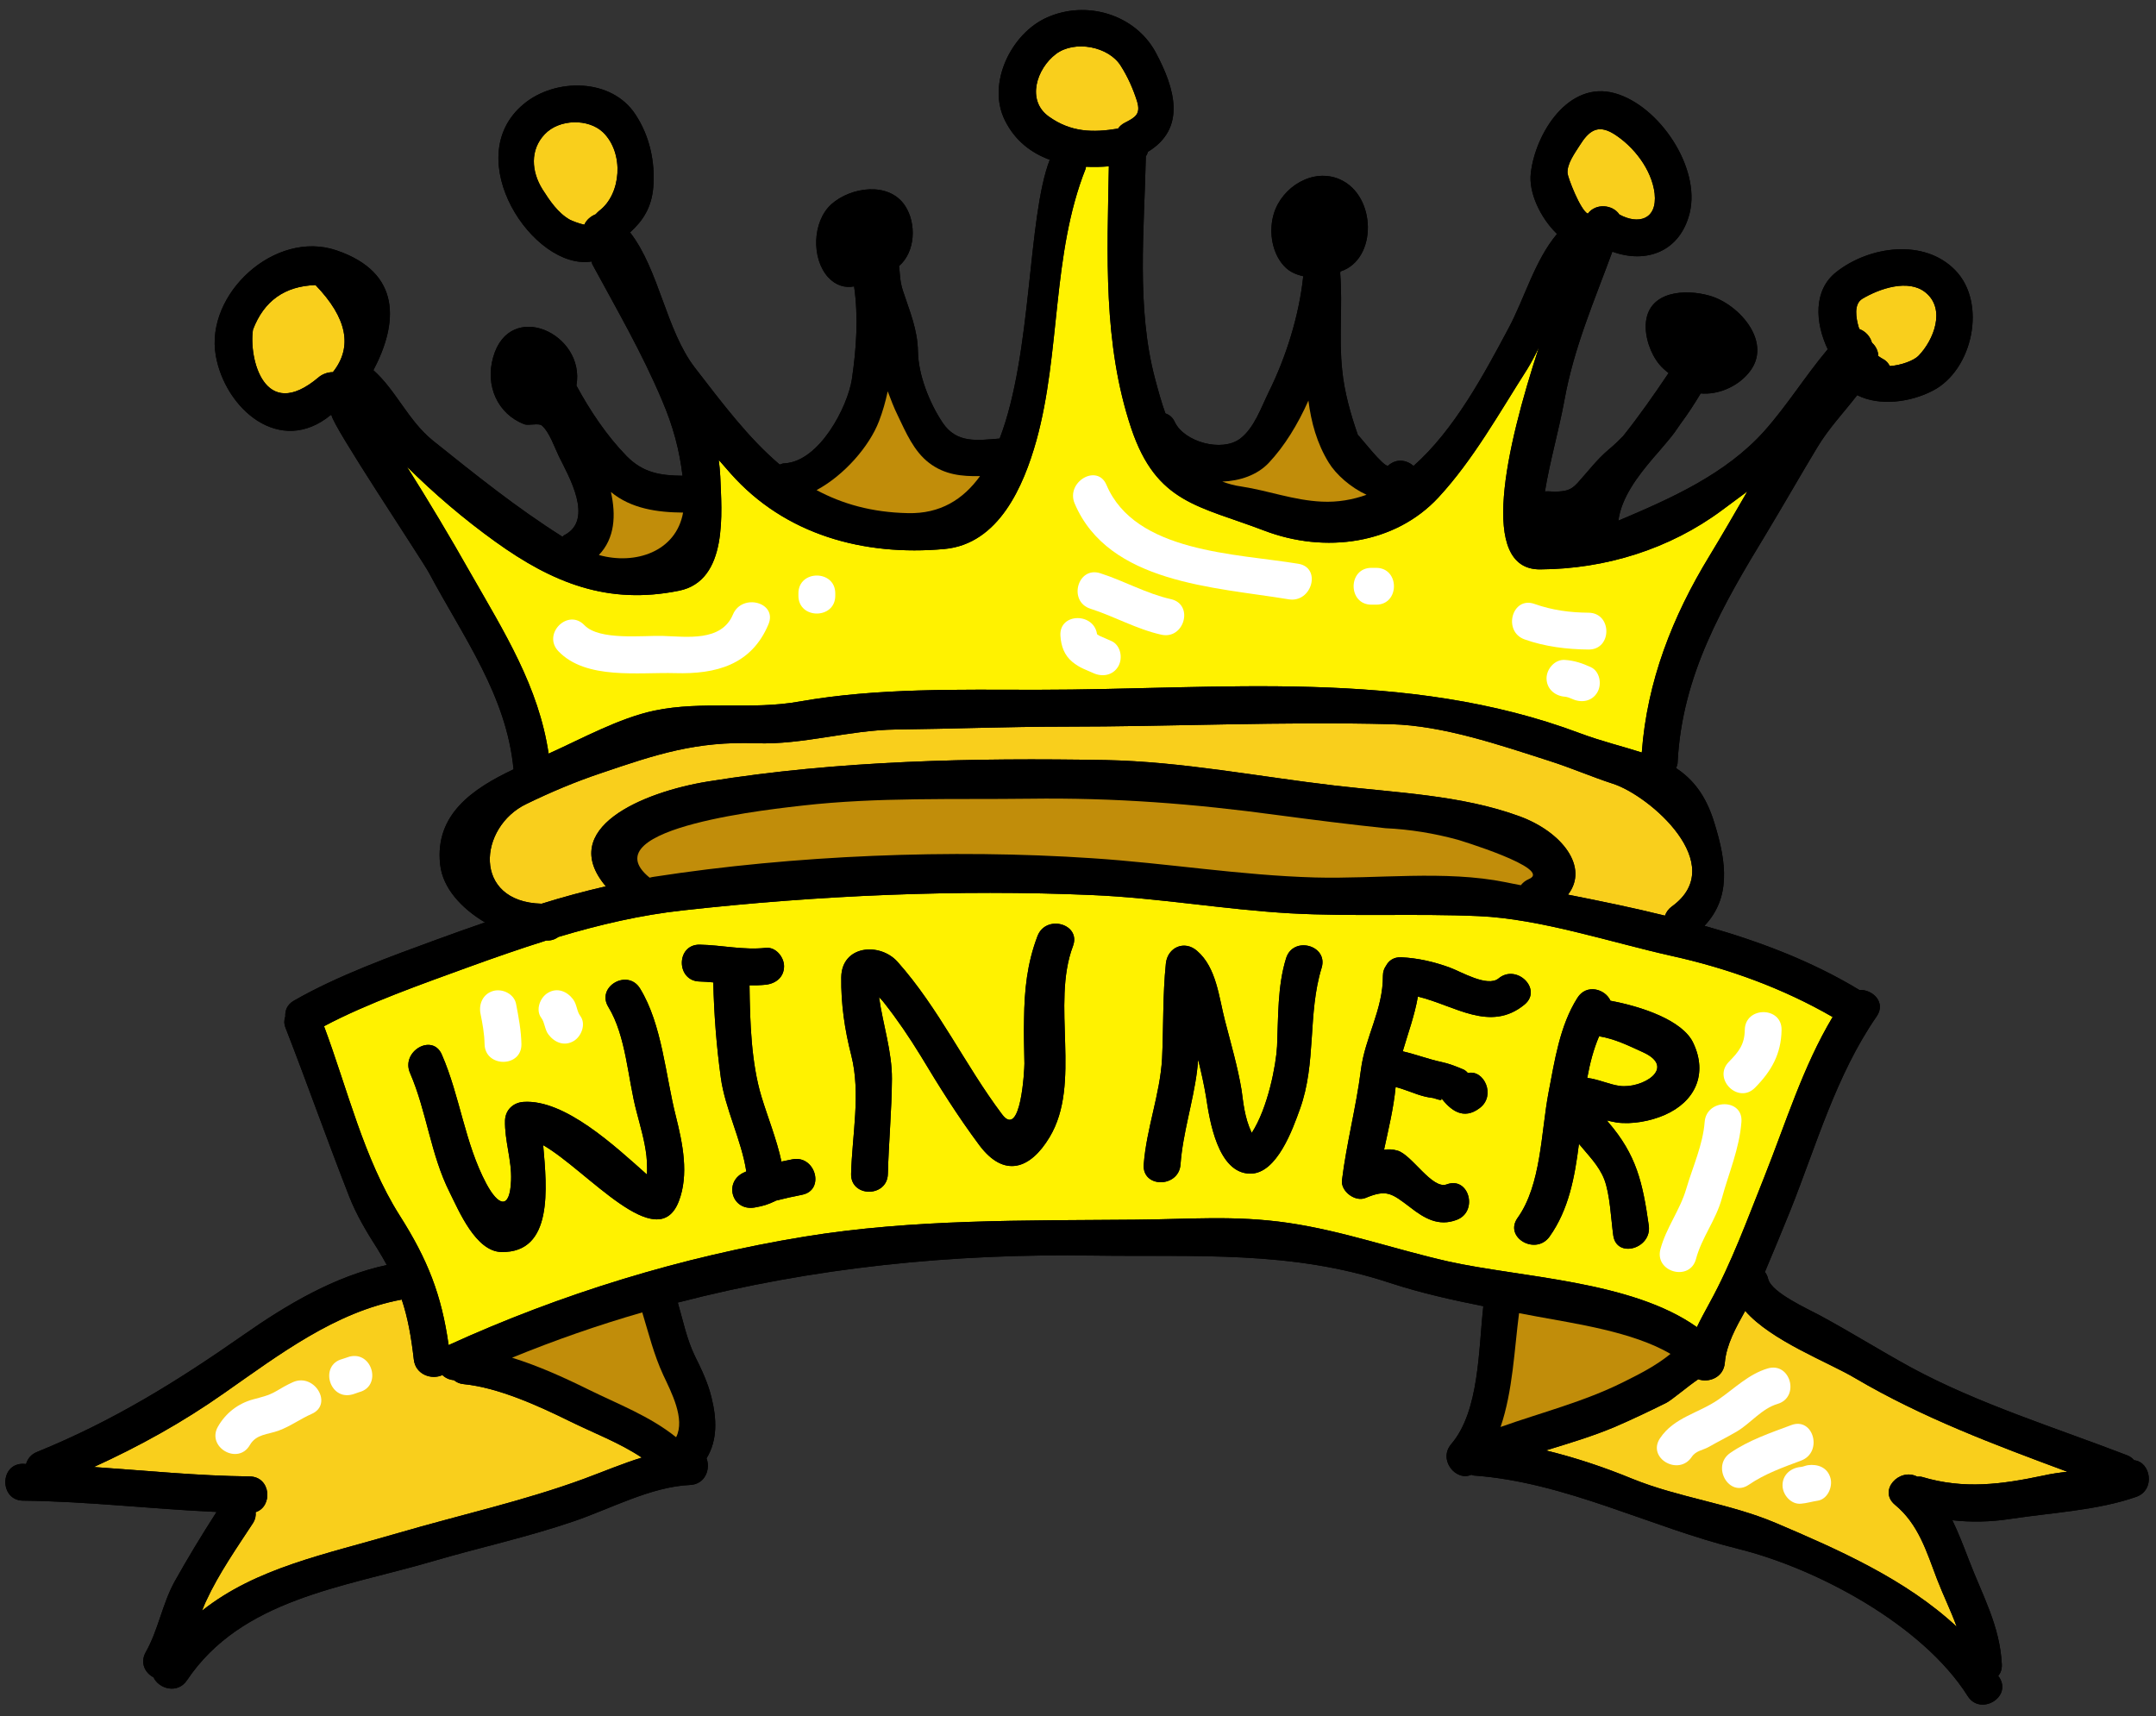 <?xml version="1.0" encoding="UTF-8"?><svg xmlns="http://www.w3.org/2000/svg" xmlns:xlink="http://www.w3.org/1999/xlink" height="96.1" preserveAspectRatio="xMidYMid meet" version="1.0" viewBox="3.7 16.0 120.7 96.1" width="120.7" zoomAndPan="magnify"><rect x="3.7" y="16.0" width="120.7" height="96.1" fill="#333333" stroke="none"/><g><g id="change1_1"><path d="M 123.18 97.758 C 123.07 97.641 122.945 97.535 122.766 97.473 C 118.781 95.938 114.438 94.594 110.695 92.566 C 108.973 91.625 107.305 90.578 105.57 89.641 C 104.902 89.281 102.895 88.383 102.691 87.621 C 102.652 87.449 102.59 87.324 102.504 87.219 C 102.988 86.066 103.465 84.926 103.934 83.762 C 105.398 80.086 106.5 76.172 108.762 72.906 C 109.301 72.125 108.539 71.387 107.789 71.426 C 105.105 69.801 102.164 68.691 99.121 67.836 C 100.59 66.281 100.379 64.336 99.68 62.086 C 99.207 60.52 98.465 59.621 97.535 59.008 C 97.578 58.902 97.621 58.785 97.621 58.648 C 97.875 53.789 100.137 49.898 102.598 45.848 C 103.551 44.266 104.469 42.656 105.422 41.074 C 106.066 39.992 106.922 39.094 107.672 38.125 C 108.922 38.758 110.652 38.527 111.91 37.871 C 114.141 36.719 114.945 32.965 113.168 31.137 C 111.434 29.34 108.359 29.773 106.512 31.223 C 105.211 32.234 105.305 34.043 106.023 35.555 C 104.785 37.023 103.762 38.684 102.484 40.121 C 100.316 42.551 97.23 43.914 94.301 45.152 C 94.473 43.852 95.379 42.668 96.27 41.621 C 96.449 41.422 96.629 41.211 96.805 40.996 C 96.902 40.883 97.008 40.766 97.102 40.648 C 97.355 40.355 97.578 40.035 97.789 39.719 C 98.191 39.18 98.562 38.609 98.91 38.027 C 99.871 38.113 100.93 37.668 101.574 36.906 C 103.02 35.227 101.078 33.027 99.406 32.555 C 98.066 32.172 96.035 32.277 95.844 34.031 C 95.762 34.816 96.09 35.789 96.586 36.391 C 96.742 36.582 96.922 36.738 97.113 36.887 C 96.301 38.094 95.484 39.266 94.566 40.418 C 94.312 40.68 94.047 40.934 93.754 41.176 C 93.098 41.727 92.578 42.426 92.008 43.051 C 91.594 43.504 91.301 43.492 90.75 43.535 C 90.707 43.535 90.383 43.492 90.191 43.516 C 90.477 41.77 90.973 40.102 91.289 38.367 C 91.82 35.441 92.961 32.828 93.965 30.09 C 95.836 30.777 97.758 30.113 98.297 27.914 C 98.91 25.379 96.594 21.922 94.113 21.223 C 91.512 20.484 89.652 23.465 89.398 25.703 C 89.273 26.762 89.914 28.176 90.867 29.098 C 89.609 30.598 89.059 32.691 88.141 34.402 C 86.797 36.918 85.117 40.078 82.836 42.086 C 82.465 41.762 81.895 41.645 81.418 42.066 C 81.219 42.246 79.77 40.355 79.719 40.355 C 79.316 39.203 78.957 37.934 78.84 36.719 C 78.648 34.91 78.871 33.125 78.73 31.328 C 78.73 31.285 78.73 31.242 78.742 31.199 C 80.816 30.535 80.773 26.953 78.711 26.043 C 77.203 25.379 75.469 26.465 75.012 27.965 C 74.738 28.875 74.875 29.973 75.445 30.727 C 75.781 31.168 76.156 31.348 76.66 31.465 C 76.43 33.672 75.691 36.012 74.727 37.953 C 74.305 38.812 73.914 39.973 73.121 40.566 C 72.098 41.328 70.004 40.746 69.473 39.637 C 69.348 39.359 69.156 39.215 68.945 39.148 C 68.715 38.516 68.535 37.848 68.363 37.203 C 67.309 33.242 67.762 28.844 67.848 24.754 C 67.898 24.68 67.941 24.594 67.965 24.5 C 70.129 23.18 69.484 20.961 68.398 18.93 C 67.246 16.805 64.527 15.992 62.32 16.977 C 60.309 17.863 58.926 20.684 59.961 22.746 C 60.531 23.887 61.43 24.562 62.469 24.945 C 61.211 28.199 61.496 35.777 59.664 40.555 C 58.43 40.648 57.266 40.852 56.473 39.668 C 55.734 38.566 55.109 36.98 55.09 35.684 C 55.07 34.434 54.625 33.43 54.242 32.258 C 54.066 31.707 54.086 31.285 54.031 30.895 C 54.953 30.102 55.016 28.508 54.371 27.523 C 53.465 26.148 51.328 26.465 50.238 27.438 C 49.172 28.41 49.117 30.473 50.059 31.52 C 50.492 31.992 51.02 32.133 51.516 32.035 C 51.762 33.758 51.645 35.504 51.391 37.234 C 51.148 38.789 49.574 41.832 47.629 41.941 C 47.523 41.941 47.438 41.98 47.352 42.012 C 45.617 40.543 44.172 38.621 42.598 36.582 C 40.977 34.469 40.609 31.125 38.973 29.012 C 39.699 28.355 40.176 27.617 40.273 26.488 C 40.387 25.07 40.07 23.621 39.289 22.43 C 37.957 20.355 34.785 20.355 33.02 21.824 C 29.363 24.848 33.57 31.16 36.816 30.641 C 36.836 30.691 36.836 30.746 36.867 30.809 C 38.242 33.348 39.637 35.746 40.77 38.43 C 41.383 39.867 41.738 41.188 41.91 42.637 C 40.652 42.625 39.691 42.469 38.77 41.527 C 37.66 40.387 36.73 38.992 35.969 37.586 C 36.496 34.688 32.238 32.723 31.309 36 C 30.852 37.586 31.551 39.172 33.043 39.75 C 33.285 39.848 33.855 39.668 34.035 39.824 C 34.457 40.184 34.742 41.039 34.984 41.539 C 35.535 42.656 36.965 45.09 35.305 45.957 C 35.25 45.977 35.23 46.02 35.188 46.051 C 32.598 44.414 30.355 42.605 27.938 40.672 C 26.551 39.551 25.887 37.871 24.605 36.727 C 25.98 34.117 26.215 31.266 22.535 30.016 C 19.082 28.844 15.168 32.469 15.781 35.914 C 16.301 38.875 19.363 41.578 22.219 39.234 C 22.23 39.242 22.25 39.242 22.262 39.242 C 22.262 39.762 27.312 47.32 27.715 48.07 C 29.629 51.664 32.059 54.93 32.449 59.074 C 30.199 60.141 28.031 61.578 28.34 64.398 C 28.484 65.742 29.555 66.871 30.852 67.645 C 29.965 67.949 29.078 68.266 28.203 68.586 C 25.57 69.547 22.566 70.637 20.148 72.031 C 19.777 72.242 19.652 72.578 19.672 72.906 C 19.609 73.086 19.586 73.297 19.684 73.543 C 20.906 76.68 22.02 79.852 23.254 83 C 23.656 84.027 24.238 85 24.828 85.918 C 25.02 86.234 25.199 86.531 25.355 86.828 C 22.449 87.441 19.734 89.059 17.336 90.738 C 13.605 93.348 10.023 95.566 5.773 97.293 C 5.434 97.43 5.242 97.68 5.16 97.969 C 5.105 97.969 5.055 97.957 4.992 97.957 C 3.668 97.945 3.668 100.008 4.992 100.02 C 8.617 100.059 12.211 100.492 15.824 100.652 C 15 101.934 14.207 103.242 13.469 104.562 C 12.781 105.82 12.559 107.27 11.859 108.504 C 11.523 109.109 11.828 109.668 12.293 109.91 C 12.59 110.555 13.637 110.863 14.164 110.082 C 17.219 105.523 22.926 104.879 27.895 103.422 C 30.527 102.648 33.254 102.059 35.844 101.168 C 37.883 100.473 40.156 99.234 42.344 99.141 C 43.188 99.098 43.484 98.242 43.254 97.652 C 43.875 96.637 43.836 95.441 43.527 94.227 C 43.336 93.434 42.977 92.672 42.617 91.953 C 42.145 90.992 41.941 89.945 41.645 88.93 C 49.203 86.965 57.035 86.172 64.93 86.297 C 70.625 86.383 75.984 85.992 81.523 87.832 C 83.234 88.391 84.98 88.781 86.742 89.133 C 86.469 91.562 86.523 95.008 84.949 96.848 C 84.188 97.734 85.215 98.961 86.07 98.57 C 86.109 98.582 86.152 98.602 86.207 98.613 C 91.332 98.98 96.047 101.488 100.992 102.715 C 105.434 103.812 111.352 106.984 113.855 110.957 C 114.555 112.078 116.34 111.043 115.633 109.922 C 115.609 109.891 115.59 109.859 115.566 109.836 C 115.695 109.68 115.777 109.477 115.77 109.203 C 115.664 107.027 114.691 105.344 113.93 103.355 C 113.633 102.586 113.348 101.836 113 101.117 C 114.055 101.234 115.125 101.215 116.242 101.043 C 118.527 100.695 121.137 100.566 123.293 99.805 C 124.383 99.426 124.109 97.852 123.18 97.758" fill="inherit"/></g><g id="change2_1"><path d="M 95.664 74.906 C 97.609 75.781 95.633 76.977 94.363 76.797 C 93.805 76.723 93.16 76.418 92.559 76.352 C 92.707 75.539 92.906 74.758 93.223 74.02 C 94.102 74.164 94.832 74.527 95.664 74.906" fill="#fff200"/></g><g id="change2_2"><path d="M 100.113 44.559 C 100.59 44.211 101.055 43.863 101.52 43.516 C 100.824 44.719 100.125 45.934 99.406 47.117 C 97.324 50.523 95.906 54.156 95.613 58.133 C 94.566 57.793 93.406 57.52 92.156 57.055 C 82.402 53.387 72.012 54.621 61.77 54.621 C 57.363 54.621 52.816 54.508 48.465 55.277 C 45.746 55.766 43.051 55.223 40.344 55.785 C 38.348 56.207 36.277 57.359 34.414 58.195 C 33.855 54.445 31.945 51.418 30.039 48.082 C 28.891 46.051 27.715 44.086 26.477 42.121 C 27.988 43.629 29.691 45.078 31.426 46.324 C 34.66 48.652 37.746 49.879 41.711 49.074 C 44.488 48.516 44.098 44.637 44.023 42.668 C 44.004 42.363 43.98 42.055 43.938 41.75 C 44.172 42.012 44.395 42.266 44.605 42.512 C 47.648 45.945 52.055 47.148 56.57 46.738 C 59.621 46.461 61.008 43.207 61.719 40.672 C 63.09 35.727 62.574 30.238 64.477 25.449 C 64.484 25.406 64.484 25.379 64.496 25.336 C 64.918 25.355 65.352 25.348 65.777 25.312 C 65.691 30.258 65.438 35.219 67.031 39.984 C 68.449 44.191 70.805 44.305 74.484 45.711 C 77.879 47.004 81.797 46.473 84.227 43.852 C 86.184 41.738 87.645 39.098 89.188 36.688 C 89.418 36.316 89.641 35.895 89.852 35.449 C 88.004 41.105 86.449 47.91 89.926 47.879 C 93.562 47.859 97.168 46.75 100.113 44.559" fill="#fff200"/></g><g id="change2_3"><path d="M 41.699 83.266 C 42.281 81.766 41.918 80.02 41.539 78.508 C 40.957 76.227 40.77 73.363 39.531 71.344 C 38.836 70.215 37.059 71.246 37.758 72.379 C 38.762 74.02 38.844 76.406 39.34 78.254 C 39.551 79.07 39.793 79.871 39.891 80.719 C 39.922 81.055 39.934 81.383 39.922 81.723 C 39.922 81.742 39.922 81.742 39.91 81.754 C 38.125 80.168 35.312 77.535 33 77.695 C 32.43 77.738 31.996 78.141 31.973 78.73 C 31.945 79.871 32.355 80.949 32.312 82.082 C 32.25 83.773 31.594 83.52 30.926 82.273 C 29.711 79.988 29.461 77.398 28.434 75.043 C 27.906 73.828 26.129 74.871 26.656 76.078 C 27.598 78.254 27.801 80.633 28.879 82.77 C 29.387 83.785 30.336 86.078 31.773 86.098 C 34.68 86.152 34.32 82.516 34.109 80.117 C 36.551 81.512 40.504 86.34 41.699 83.266 Z M 48.598 82.895 C 49.91 82.641 49.352 80.656 48.062 80.91 C 47.848 80.949 47.648 80.992 47.449 81.035 C 47.184 79.797 46.676 78.543 46.328 77.398 C 45.758 75.508 45.684 73.223 45.66 71.164 C 45.969 71.172 46.266 71.164 46.57 71.133 C 47.133 71.07 47.594 70.711 47.594 70.098 C 47.594 69.59 47.133 69.008 46.57 69.07 C 45.324 69.207 44.105 68.914 42.871 68.891 C 41.539 68.871 41.539 70.93 42.871 70.953 C 43.125 70.965 43.379 70.973 43.633 71.004 C 43.672 72.781 43.812 74.578 44.055 76.344 C 44.289 78.066 45.219 79.852 45.48 81.586 C 45.461 81.594 45.441 81.605 45.418 81.617 C 44.184 82.102 44.637 83.836 45.957 83.605 C 46.434 83.52 46.676 83.445 47.098 83.246 C 47.109 83.246 47.121 83.234 47.133 83.223 C 47.617 83.098 48.102 82.992 48.598 82.895 Z M 63.77 68.965 C 64.23 67.719 62.246 67.18 61.781 68.414 C 61.199 69.949 61.051 71.418 61.031 73.043 C 61.008 73.879 61.039 74.715 61.051 75.551 C 61.051 75.867 60.859 79.82 59.793 78.383 C 57.711 75.613 56.262 72.453 53.949 69.852 C 52.953 68.742 50.82 68.922 50.797 70.719 C 50.777 72.211 50.988 73.648 51.359 75.094 C 51.898 77.219 51.402 79.566 51.348 81.723 C 51.316 83.055 53.379 83.055 53.406 81.723 C 53.453 79.949 53.621 78.184 53.633 76.406 C 53.641 74.871 53.125 73.352 52.91 71.82 C 52.996 71.926 53.102 72.02 53.188 72.137 C 53.938 73.086 54.602 74.07 55.238 75.105 C 56.285 76.848 57.32 78.5 58.535 80.129 C 59.918 81.965 61.379 81.469 62.457 79.672 C 64.273 76.66 62.531 72.242 63.77 68.965 Z M 77.688 70.191 C 78.078 68.922 76.09 68.383 75.699 69.652 C 75.215 71.207 75.266 72.961 75.195 74.578 C 75.141 75.613 74.684 78.035 73.777 79.43 C 73.363 78.562 73.301 77.684 73.207 77.031 C 72.992 75.738 72.613 74.441 72.285 73.172 C 71.938 71.852 71.809 70.18 70.719 69.242 C 70.012 68.617 69.062 69.039 68.969 69.949 C 68.789 71.715 68.84 73.477 68.758 75.254 C 68.648 77.262 67.879 79.184 67.73 81.203 C 67.637 82.527 69.695 82.516 69.789 81.195 C 69.918 79.438 70.488 77.727 70.711 75.984 C 70.742 75.762 70.754 75.551 70.777 75.328 C 70.945 76.016 71.102 76.703 71.219 77.41 C 71.41 78.68 71.863 81.711 73.703 81.711 C 75.195 81.711 76.082 79.184 76.473 78.098 C 77.41 75.508 76.895 72.77 77.688 70.191 Z M 89.051 72.242 C 90.074 71.387 88.605 69.938 87.59 70.785 C 86.969 71.289 85.496 70.402 84.863 70.172 C 83.988 69.852 83.078 69.641 82.148 69.598 C 81.723 69.578 81.449 69.789 81.301 70.062 C 81.195 70.215 81.121 70.391 81.121 70.625 C 81.133 72.535 80.117 74.07 79.887 75.91 C 79.621 78.004 79.082 80.012 78.828 82.082 C 78.754 82.695 79.559 83.309 80.141 83.074 C 81.332 82.578 81.598 82.801 82.645 83.594 C 83.445 84.219 84.238 84.68 85.242 84.301 C 86.48 83.848 85.941 81.848 84.695 82.312 C 83.879 82.621 82.738 80.645 81.934 80.422 C 81.66 80.34 81.418 80.34 81.184 80.371 C 81.43 79.219 81.715 78.074 81.832 76.859 C 82.242 76.965 82.645 77.137 83.055 77.273 C 83.332 77.367 83.617 77.441 83.91 77.473 C 84.039 77.484 84.59 77.758 84.336 77.41 C 84.906 78.184 85.637 78.73 86.543 78.035 C 87.465 77.336 86.777 75.867 85.879 76.078 C 85.816 76.004 85.742 75.941 85.668 75.898 C 85.254 75.719 84.852 75.559 84.418 75.465 C 83.668 75.305 82.961 75.031 82.23 74.863 C 82.527 73.848 82.898 72.844 83.078 71.797 C 85.141 72.293 87.125 73.828 89.051 72.242 Z M 96.891 78.426 C 98.613 77.676 99.312 76.121 98.496 74.398 C 97.906 73.117 95.57 72.348 93.859 72.031 C 93.574 71.375 92.516 71.059 92.008 71.871 C 91.016 73.438 90.738 75.383 90.391 77.176 C 89.969 79.406 89.988 82.336 88.656 84.195 C 87.887 85.285 89.672 86.309 90.445 85.242 C 91.523 83.73 91.859 81.914 92.094 80.043 C 92.609 80.676 93.203 81.246 93.508 82.02 C 93.836 82.855 93.891 84.281 94.016 85.168 C 94.199 86.48 96.184 85.918 96.004 84.617 C 95.664 82.207 95.316 80.664 93.742 78.836 C 93.711 78.797 93.691 78.762 93.656 78.73 C 93.836 78.773 94.016 78.816 94.207 78.848 C 95.062 78.965 96.098 78.773 96.891 78.426 Z M 106.297 72.941 C 104.629 75.73 103.688 78.836 102.473 81.891 C 101.52 84.27 100.645 86.699 99.406 88.953 C 99.121 89.48 98.891 89.895 98.699 90.305 C 95.031 87.695 88.848 87.535 84.77 86.625 C 81.746 85.941 78.922 84.926 75.828 84.469 C 72.781 84.027 70.277 84.27 67.234 84.289 C 61.062 84.344 54.805 84.246 48.719 85.242 C 41.867 86.363 35.121 88.434 28.816 91.309 C 28.422 88.508 27.652 86.531 26.066 84.039 C 24.07 80.887 23.137 76.922 21.84 73.457 C 24.246 72.176 27.398 71.07 29.859 70.172 C 31.32 69.641 32.797 69.125 34.289 68.656 C 34.332 68.656 34.371 68.656 34.414 68.656 C 34.637 68.648 34.816 68.562 34.965 68.457 C 37.262 67.77 39.594 67.223 41.961 66.969 C 49.457 66.133 57.309 65.785 64.836 66.113 C 68.555 66.27 72.234 66.926 75.953 67.137 C 79.465 67.328 82.98 67.137 86.492 67.293 C 89.938 67.445 93.859 68.754 97.262 69.516 C 100.434 70.215 103.496 71.324 106.297 72.941" fill="#fff200"/></g><g id="change3_1"><path d="M 111.496 32.375 C 112.648 33.305 111.953 35.047 111.109 35.914 C 110.844 36.191 110.133 36.453 109.5 36.496 C 109.414 36.336 109.301 36.191 109.102 36.094 C 109.004 36.043 108.941 35.988 108.855 35.934 C 108.844 35.629 108.707 35.375 108.496 35.184 C 108.402 34.836 108.137 34.551 107.801 34.426 C 107.789 34.395 107.77 34.359 107.758 34.328 C 107.609 33.82 107.461 33.02 107.969 32.723 C 108.91 32.164 110.535 31.594 111.496 32.375" fill="#f9cf1c"/></g><g id="change3_2"><path d="M 96.332 26.836 C 96.488 28.305 95.41 28.59 94.355 28.008 C 93.996 27.461 93.043 27.352 92.59 27.965 C 92.168 27.766 91.469 25.926 91.457 25.703 C 91.414 25.176 91.871 24.562 92.137 24.141 C 92.633 23.348 93.129 22.938 94.027 23.484 C 95.156 24.184 96.172 25.492 96.332 26.836" fill="#f9cf1c"/></g><g id="change3_3"><path d="M 67.348 21.645 C 67.582 22.395 67.266 22.566 66.652 22.883 C 66.492 22.969 66.379 23.074 66.293 23.199 C 64.887 23.434 63.652 23.41 62.414 22.523 C 61.148 21.613 61.738 19.84 62.816 19.023 C 63.871 18.23 65.766 18.602 66.441 19.68 C 66.832 20.293 67.129 20.961 67.348 21.645" fill="#f9cf1c"/></g><g id="change3_4"><path d="M 37.461 23.41 C 38.656 24.574 38.484 26.879 37.238 27.809 C 37.164 27.871 37.102 27.938 37.047 27.996 C 36.762 28.113 36.531 28.316 36.414 28.578 C 36.117 28.527 35.695 28.348 35.609 28.305 C 34.934 27.926 34.469 27.227 34.066 26.594 C 33.453 25.609 33.359 24.395 34.195 23.516 C 35.008 22.652 36.648 22.629 37.461 23.41" fill="#f9cf1c"/></g><g id="change3_5"><path d="M 21.363 31.961 C 23.137 33.801 23.457 35.43 22.336 36.836 C 22.039 36.836 21.742 36.949 21.531 37.129 C 18.477 39.711 17.621 36.02 17.863 34.457 C 18.477 32.84 19.652 32.016 21.363 31.961" fill="#f9cf1c"/></g><g id="change3_6"><path d="M 39.629 97.609 C 38.539 97.945 37.461 98.402 36.402 98.793 C 33.02 100.039 29.449 100.82 25.98 101.836 C 21.879 103.039 18.055 103.77 15.012 106.18 C 15.094 105.988 15.156 105.801 15.254 105.609 C 15.941 104.117 16.965 102.648 17.863 101.277 C 18 101.055 18.031 100.852 18.012 100.664 C 18.984 100.355 18.879 98.676 17.672 98.664 C 14.77 98.633 11.859 98.336 8.953 98.137 C 11.504 96.973 13.91 95.645 16.258 93.992 C 19.312 91.859 22.461 89.449 26.191 88.762 C 26.531 89.777 26.719 90.832 26.867 92.121 C 26.965 92.98 27.883 93.266 28.465 92.988 C 28.633 93.148 28.855 93.254 29.109 93.273 C 29.258 93.391 29.426 93.477 29.66 93.496 C 31.594 93.688 33.844 94.711 35.566 95.559 C 36.93 96.234 38.379 96.773 39.629 97.609" fill="#f9cf1c"/></g><g id="change3_7"><path d="M 119.438 98.402 C 118.98 98.453 118.527 98.516 118.105 98.613 C 115.758 99.109 113.652 99.395 111.316 98.695 C 111.215 98.664 111.129 98.676 111.035 98.676 C 110.039 98.156 108.824 99.445 109.785 100.25 C 111.109 101.34 111.551 102.871 112.145 104.426 C 112.504 105.355 112.926 106.203 113.242 107.078 C 110.398 104.426 106.613 102.758 103.105 101.266 C 100.527 100.176 97.707 99.859 95.094 98.801 C 93.508 98.148 91.891 97.609 90.242 97.207 C 91.555 96.805 92.863 96.414 94.113 95.887 C 95.074 95.473 96.047 95.008 96.984 94.543 C 97.281 94.395 98.18 93.621 98.773 93.223 C 99.363 93.434 100.199 93.125 100.262 92.293 C 100.348 91.289 100.875 90.336 101.402 89.395 C 102.863 91.074 106.047 92.262 107.555 93.16 C 111.297 95.367 115.367 96.891 119.438 98.402" fill="#f9cf1c"/></g><g id="change3_8"><path d="M 94.016 59.887 C 96.055 60.551 100.527 64.41 97.305 66.746 C 97.113 66.883 96.984 67.062 96.91 67.266 C 95.117 66.82 93.289 66.449 91.48 66.09 C 92.672 64.559 91.164 62.582 88.766 61.703 C 85.508 60.508 81.82 60.383 78.406 59.98 C 74.145 59.484 69.898 58.641 65.605 58.555 C 58.199 58.426 50.641 58.574 43.316 59.758 C 39.668 60.352 34.871 62.379 37.617 65.625 C 36.414 65.902 35.207 66.227 34.023 66.598 C 30.125 66.504 30.473 62.297 33.18 61.008 C 34.531 60.352 35.906 59.77 37.332 59.293 C 40.461 58.227 42.66 57.496 46.023 57.613 C 48.641 57.711 51.223 56.875 53.863 56.844 C 56.992 56.809 60.109 56.684 63.25 56.684 C 69.336 56.684 75.5 56.387 81.578 56.547 C 84.492 56.621 87.684 57.719 90.445 58.605 C 91.648 58.988 92.812 59.496 94.016 59.887" fill="#f9cf1c"/></g><g id="change1_2"><path d="M 22.336 36.836 C 23.457 35.43 23.137 33.801 21.363 31.961 C 19.652 32.016 18.477 32.84 17.863 34.457 C 17.621 36.02 18.477 39.711 21.531 37.129 C 21.742 36.949 22.039 36.836 22.336 36.836 Z M 36.402 98.793 C 37.461 98.402 38.539 97.945 39.629 97.609 C 38.379 96.773 36.93 96.234 35.566 95.559 C 33.844 94.711 31.594 93.688 29.66 93.496 C 29.426 93.477 29.258 93.391 29.109 93.273 C 28.855 93.254 28.633 93.148 28.465 92.988 C 27.883 93.266 26.965 92.98 26.867 92.121 C 26.719 90.832 26.531 89.777 26.191 88.762 C 22.461 89.449 19.312 91.859 16.258 93.992 C 13.91 95.645 11.504 96.973 8.953 98.137 C 11.859 98.336 14.77 98.633 17.672 98.664 C 18.879 98.676 18.984 100.355 18.012 100.664 C 18.031 100.852 18 101.055 17.863 101.277 C 16.965 102.648 15.941 104.117 15.254 105.609 C 15.156 105.801 15.094 105.988 15.012 106.18 C 18.055 103.77 21.879 103.039 25.98 101.836 C 29.449 100.82 33.02 100.039 36.402 98.793 Z M 37.238 27.809 C 38.484 26.879 38.656 24.574 37.461 23.41 C 36.648 22.629 35.008 22.652 34.195 23.516 C 33.359 24.395 33.453 25.609 34.066 26.594 C 34.469 27.227 34.934 27.926 35.609 28.305 C 35.695 28.348 36.117 28.527 36.414 28.578 C 36.531 28.316 36.762 28.113 37.047 27.996 C 37.102 27.938 37.164 27.871 37.238 27.809 Z M 37.227 47.074 C 39.266 47.648 41.551 46.887 41.941 44.699 C 40.504 44.688 39.035 44.484 37.902 43.547 C 38.191 44.848 38.125 46.137 37.227 47.074 Z M 41.551 96.469 C 42.078 95.441 41.266 93.918 40.832 92.988 C 40.305 91.848 40.02 90.676 39.656 89.48 C 37.195 90.188 34.766 91.035 32.367 92.016 C 33.836 92.473 35.281 93.125 36.605 93.781 C 38.328 94.629 40.07 95.281 41.551 96.469 Z M 58.566 42.656 C 57.551 42.68 56.582 42.582 55.715 41.918 C 54.855 41.262 54.414 40.207 53.961 39.266 C 53.746 38.832 53.57 38.367 53.398 37.91 C 53.273 38.492 53.113 39.055 52.91 39.582 C 52.371 40.988 50.969 42.605 49.414 43.441 C 50.852 44.211 52.5 44.688 54.531 44.73 C 56.336 44.773 57.617 43.969 58.566 42.656 Z M 66.652 22.883 C 67.266 22.566 67.582 22.395 67.348 21.645 C 67.129 20.961 66.832 20.293 66.441 19.68 C 65.766 18.602 63.871 18.23 62.816 19.023 C 61.738 19.84 61.148 21.613 62.414 22.523 C 63.652 23.41 64.887 23.434 66.293 23.199 C 66.379 23.074 66.492 22.969 66.652 22.883 Z M 77.699 44.086 C 78.594 44.129 79.422 43.98 80.203 43.703 C 79.316 43.293 78.5 42.574 78.09 41.906 C 77.422 40.82 77.105 39.645 76.949 38.43 C 76.355 39.762 75.613 40.977 74.727 41.918 C 74.074 42.605 73.121 42.922 72.129 42.965 C 72.457 43.082 72.805 43.188 73.195 43.238 C 74.727 43.473 76.113 44.012 77.699 44.086 Z M 89.281 65.223 C 90.719 64.641 85.234 62.992 85.309 63.016 C 83.988 62.656 82.633 62.434 81.27 62.371 C 79.262 62.16 77.254 61.906 75.258 61.641 C 70.523 60.996 66.102 60.656 61.336 60.719 C 57.105 60.773 52.84 60.625 48.633 61.102 C 47.426 61.25 36.574 62.305 40.07 65.141 C 40.156 65.117 40.238 65.098 40.336 65.086 C 48.137 63.883 56.961 63.523 64.836 64.051 C 69.012 64.324 73.133 65.012 77.328 65.129 C 80.781 65.223 84.59 64.707 87.992 65.395 C 88.277 65.457 88.562 65.508 88.84 65.562 C 88.953 65.426 89.082 65.309 89.281 65.223 Z M 94.578 93.383 C 95.559 92.895 96.387 92.473 97.219 91.805 C 95.125 90.559 91.785 90.094 89.746 89.711 C 89.418 89.648 89.082 89.586 88.742 89.523 C 88.477 91.543 88.395 93.879 87.707 95.895 C 89.988 95.082 92.355 94.492 94.578 93.383 Z M 94.355 28.008 C 95.41 28.59 96.488 28.305 96.332 26.836 C 96.172 25.492 95.156 24.184 94.027 23.484 C 93.129 22.938 92.633 23.348 92.137 24.141 C 91.871 24.562 91.414 25.176 91.457 25.703 C 91.469 25.926 92.168 27.766 92.59 27.965 C 93.043 27.352 93.996 27.461 94.355 28.008 Z M 97.305 66.746 C 100.527 64.41 96.055 60.551 94.016 59.887 C 92.812 59.496 91.648 58.988 90.445 58.605 C 87.684 57.719 84.492 56.621 81.578 56.547 C 75.5 56.387 69.336 56.684 63.25 56.684 C 60.109 56.684 56.992 56.809 53.863 56.844 C 51.223 56.875 48.641 57.711 46.023 57.613 C 42.66 57.496 40.461 58.227 37.332 59.293 C 35.906 59.77 34.531 60.352 33.18 61.008 C 30.473 62.297 30.125 66.504 34.023 66.598 C 35.207 66.227 36.414 65.902 37.617 65.625 C 34.871 62.379 39.668 60.352 43.316 59.758 C 50.641 58.574 58.199 58.426 65.605 58.555 C 69.898 58.641 74.145 59.484 78.406 59.98 C 81.82 60.383 85.508 60.508 88.766 61.703 C 91.164 62.582 92.672 64.559 91.48 66.09 C 93.289 66.449 95.117 66.82 96.91 67.266 C 96.984 67.062 97.113 66.883 97.305 66.746 Z M 102.473 81.891 C 103.688 78.836 104.629 75.73 106.297 72.941 C 103.496 71.324 100.434 70.215 97.262 69.516 C 93.859 68.754 89.938 67.445 86.492 67.293 C 82.98 67.137 79.465 67.328 75.953 67.137 C 72.234 66.926 68.555 66.27 64.836 66.113 C 57.309 65.785 49.457 66.133 41.961 66.969 C 39.594 67.223 37.262 67.77 34.965 68.457 C 34.816 68.562 34.637 68.648 34.414 68.656 C 34.371 68.656 34.332 68.656 34.289 68.656 C 32.797 69.125 31.32 69.641 29.859 70.172 C 27.398 71.07 24.246 72.176 21.84 73.457 C 23.137 76.922 24.07 80.887 26.066 84.039 C 27.652 86.531 28.422 88.508 28.816 91.309 C 35.121 88.434 41.867 86.363 48.719 85.242 C 54.805 84.246 61.062 84.344 67.234 84.289 C 70.277 84.27 72.781 84.027 75.828 84.469 C 78.922 84.926 81.746 85.941 84.77 86.625 C 88.848 87.535 95.031 87.695 98.699 90.305 C 98.891 89.895 99.121 89.48 99.406 88.953 C 100.645 86.699 101.52 84.27 102.473 81.891 Z M 111.109 35.914 C 111.953 35.047 112.648 33.305 111.496 32.375 C 110.535 31.594 108.91 32.164 107.969 32.723 C 107.461 33.02 107.609 33.82 107.758 34.328 C 107.77 34.359 107.789 34.395 107.801 34.426 C 108.137 34.551 108.402 34.836 108.496 35.184 C 108.707 35.375 108.844 35.629 108.855 35.934 C 108.941 35.988 109.004 36.043 109.102 36.094 C 109.301 36.191 109.414 36.336 109.5 36.496 C 110.133 36.453 110.844 36.191 111.109 35.914 Z M 118.105 98.613 C 118.527 98.516 118.98 98.453 119.438 98.402 C 115.367 96.891 111.297 95.367 107.555 93.16 C 106.047 92.262 102.863 91.074 101.402 89.395 C 100.875 90.336 100.348 91.289 100.262 92.293 C 100.199 93.125 99.363 93.434 98.773 93.223 C 98.18 93.621 97.281 94.395 96.984 94.543 C 96.047 95.008 95.074 95.473 94.113 95.887 C 92.863 96.414 91.555 96.805 90.242 97.207 C 91.891 97.609 93.508 98.148 95.094 98.801 C 97.707 99.859 100.527 100.176 103.105 101.266 C 106.613 102.758 110.398 104.426 113.242 107.078 C 112.926 106.203 112.504 105.355 112.145 104.426 C 111.551 102.871 111.109 101.34 109.785 100.25 C 108.824 99.445 110.039 98.156 111.035 98.676 C 111.129 98.676 111.215 98.664 111.316 98.695 C 113.652 99.395 115.758 99.109 118.105 98.613 Z M 123.18 97.758 C 124.109 97.852 124.383 99.426 123.293 99.809 C 121.137 100.566 118.527 100.695 116.242 101.043 C 115.125 101.215 114.055 101.234 113 101.117 C 113.348 101.836 113.633 102.586 113.93 103.355 C 114.691 105.344 115.664 107.027 115.77 109.203 C 115.777 109.477 115.695 109.68 115.566 109.836 C 115.59 109.859 115.609 109.891 115.633 109.922 C 116.34 111.043 114.555 112.078 113.855 110.957 C 111.352 106.984 105.434 103.812 100.992 102.715 C 96.047 101.488 91.332 98.98 86.207 98.613 C 86.152 98.602 86.109 98.582 86.07 98.57 C 85.215 98.961 84.188 97.734 84.949 96.848 C 86.523 95.008 86.469 91.562 86.742 89.133 C 84.98 88.781 83.234 88.391 81.523 87.832 C 75.984 85.992 70.625 86.383 64.93 86.301 C 57.035 86.172 49.203 86.965 41.645 88.93 C 41.941 89.945 42.145 90.992 42.617 91.953 C 42.977 92.672 43.336 93.434 43.527 94.227 C 43.832 95.441 43.875 96.637 43.254 97.652 C 43.484 98.242 43.188 99.098 42.344 99.141 C 40.156 99.234 37.883 100.473 35.844 101.168 C 33.254 102.059 30.527 102.648 27.895 103.422 C 22.926 104.879 17.219 105.523 14.164 110.082 C 13.637 110.863 12.59 110.555 12.293 109.91 C 11.828 109.668 11.523 109.109 11.859 108.504 C 12.559 107.27 12.781 105.82 13.469 104.562 C 14.207 103.242 15 101.934 15.824 100.652 C 12.211 100.492 8.617 100.059 4.992 100.02 C 3.668 100.008 3.668 97.945 4.992 97.957 C 5.055 97.957 5.105 97.969 5.16 97.969 C 5.242 97.68 5.434 97.43 5.773 97.293 C 10.023 95.566 13.605 93.348 17.336 90.738 C 19.734 89.059 22.449 87.441 25.355 86.828 C 25.199 86.531 25.02 86.234 24.828 85.918 C 24.238 85 23.656 84.027 23.254 83 C 22.02 79.852 20.906 76.68 19.684 73.543 C 19.586 73.301 19.609 73.086 19.672 72.906 C 19.652 72.578 19.777 72.242 20.148 72.031 C 22.566 70.637 25.57 69.547 28.203 68.586 C 29.078 68.266 29.965 67.949 30.852 67.645 C 29.555 66.871 28.484 65.742 28.34 64.398 C 28.031 61.578 30.199 60.141 32.449 59.074 C 32.059 54.93 29.629 51.664 27.715 48.07 C 27.312 47.32 22.262 39.762 22.262 39.242 C 22.25 39.242 22.23 39.242 22.219 39.234 C 19.363 41.578 16.301 38.875 15.781 35.914 C 15.168 32.469 19.082 28.844 22.535 30.016 C 26.215 31.266 25.98 34.117 24.605 36.727 C 25.887 37.871 26.551 39.551 27.938 40.672 C 30.355 42.605 32.598 44.414 35.188 46.051 C 35.23 46.02 35.25 45.977 35.305 45.957 C 36.965 45.09 35.535 42.656 34.984 41.539 C 34.742 41.039 34.457 40.184 34.035 39.824 C 33.855 39.668 33.285 39.848 33.043 39.75 C 31.551 39.172 30.852 37.586 31.309 36 C 32.238 32.723 36.496 34.688 35.969 37.586 C 36.73 38.992 37.66 40.387 38.77 41.527 C 39.691 42.469 40.652 42.625 41.91 42.637 C 41.738 41.188 41.383 39.867 40.77 38.43 C 39.637 35.746 38.242 33.348 36.867 30.809 C 36.836 30.746 36.836 30.691 36.816 30.641 C 33.57 31.16 29.363 24.848 33.02 21.824 C 34.785 20.355 37.957 20.355 39.289 22.43 C 40.07 23.621 40.387 25.07 40.273 26.488 C 40.176 27.617 39.699 28.355 38.973 29.012 C 40.609 31.125 40.98 34.469 42.598 36.582 C 44.172 38.621 45.617 40.543 47.352 42.012 C 47.438 41.98 47.523 41.941 47.629 41.941 C 49.574 41.832 51.148 38.789 51.391 37.234 C 51.645 35.504 51.762 33.758 51.516 32.035 C 51.02 32.133 50.492 31.992 50.059 31.52 C 49.117 30.473 49.172 28.41 50.238 27.438 C 51.328 26.465 53.465 26.148 54.371 27.523 C 55.016 28.508 54.953 30.102 54.031 30.895 C 54.086 31.285 54.066 31.707 54.242 32.258 C 54.625 33.43 55.07 34.434 55.09 35.684 C 55.109 36.98 55.734 38.566 56.473 39.668 C 57.266 40.852 58.43 40.648 59.664 40.555 C 61.496 35.777 61.211 28.199 62.469 24.945 C 61.43 24.562 60.531 23.887 59.961 22.746 C 58.926 20.684 60.309 17.863 62.32 16.977 C 64.527 15.992 67.246 16.805 68.398 18.93 C 69.484 20.961 70.129 23.18 67.965 24.5 C 67.941 24.594 67.898 24.68 67.848 24.754 C 67.762 28.844 67.309 33.242 68.363 37.203 C 68.535 37.848 68.715 38.516 68.945 39.148 C 69.156 39.215 69.348 39.359 69.473 39.637 C 70.004 40.746 72.098 41.328 73.121 40.566 C 73.914 39.973 74.305 38.812 74.727 37.953 C 75.691 36.012 76.43 33.672 76.66 31.465 C 76.156 31.348 75.781 31.168 75.445 30.727 C 74.875 29.973 74.738 28.875 75.012 27.965 C 75.469 26.465 77.203 25.379 78.711 26.043 C 80.773 26.953 80.816 30.535 78.742 31.199 C 78.73 31.242 78.73 31.285 78.73 31.328 C 78.871 33.125 78.648 34.91 78.84 36.719 C 78.957 37.934 79.316 39.203 79.719 40.355 C 79.77 40.355 81.219 42.246 81.418 42.066 C 81.895 41.645 82.465 41.762 82.836 42.086 C 85.117 40.078 86.797 36.918 88.141 34.402 C 89.059 32.691 89.609 30.598 90.867 29.098 C 89.914 28.176 89.273 26.762 89.398 25.703 C 89.652 23.465 91.512 20.484 94.113 21.223 C 96.594 21.922 98.91 25.379 98.297 27.914 C 97.758 30.113 95.836 30.777 93.965 30.09 C 92.961 32.828 91.82 35.441 91.289 38.367 C 90.973 40.102 90.477 41.77 90.191 43.516 C 90.383 43.492 90.707 43.535 90.75 43.535 C 91.301 43.492 91.594 43.504 92.008 43.051 C 92.578 42.426 93.098 41.727 93.754 41.176 C 94.047 40.934 94.312 40.68 94.566 40.418 C 95.484 39.266 96.301 38.094 97.113 36.887 C 96.922 36.738 96.742 36.582 96.586 36.391 C 96.09 35.789 95.762 34.816 95.844 34.031 C 96.035 32.277 98.066 32.172 99.406 32.555 C 101.078 33.027 103.02 35.227 101.574 36.906 C 100.93 37.668 99.871 38.113 98.91 38.027 C 98.562 38.609 98.191 39.18 97.789 39.719 C 97.578 40.035 97.355 40.355 97.102 40.648 C 97.008 40.766 96.902 40.883 96.809 41 C 96.629 41.211 96.449 41.422 96.27 41.621 C 95.379 42.668 94.473 43.852 94.301 45.152 C 97.23 43.914 100.316 42.551 102.484 40.121 C 103.762 38.684 104.785 37.023 106.023 35.555 C 105.305 34.043 105.211 32.234 106.512 31.223 C 108.359 29.773 111.434 29.34 113.168 31.137 C 114.945 32.965 114.141 36.719 111.91 37.871 C 110.652 38.527 108.922 38.758 107.672 38.125 C 106.922 39.098 106.066 39.992 105.422 41.074 C 104.469 42.656 103.551 44.266 102.598 45.848 C 100.137 49.898 97.875 53.789 97.621 58.648 C 97.621 58.785 97.578 58.902 97.535 59.008 C 98.465 59.621 99.207 60.52 99.68 62.086 C 100.379 64.336 100.59 66.281 99.121 67.836 C 102.164 68.691 105.105 69.801 107.789 71.426 C 108.539 71.387 109.301 72.125 108.762 72.906 C 106.5 76.172 105.398 80.086 103.934 83.762 C 103.465 84.926 102.988 86.066 102.504 87.219 C 102.59 87.324 102.652 87.449 102.691 87.621 C 102.895 88.383 104.902 89.281 105.57 89.641 C 107.305 90.578 108.973 91.625 110.695 92.566 C 114.438 94.594 118.781 95.938 122.766 97.473 C 122.945 97.535 123.07 97.641 123.18 97.758 Z M 26.477 42.121 C 27.715 44.086 28.891 46.051 30.039 48.082 C 31.945 51.418 33.855 54.445 34.414 58.195 C 36.277 57.359 38.348 56.207 40.344 55.785 C 43.051 55.223 45.746 55.766 48.465 55.277 C 52.816 54.508 57.363 54.621 61.77 54.621 C 72.012 54.621 82.402 53.387 92.156 57.055 C 93.406 57.52 94.566 57.793 95.613 58.133 C 95.906 54.156 97.324 50.523 99.406 47.117 C 100.125 45.934 100.824 44.719 101.52 43.516 C 101.055 43.863 100.59 44.211 100.113 44.559 C 97.168 46.75 93.562 47.859 89.926 47.879 C 86.449 47.91 88.004 41.105 89.852 35.449 C 89.641 35.895 89.418 36.316 89.188 36.688 C 87.645 39.098 86.184 41.738 84.227 43.852 C 81.797 46.473 77.879 47.004 74.484 45.711 C 70.805 44.305 68.449 44.191 67.031 39.984 C 65.438 35.219 65.691 30.258 65.777 25.312 C 65.352 25.348 64.918 25.355 64.496 25.336 C 64.484 25.379 64.484 25.406 64.477 25.449 C 62.574 30.238 63.09 35.727 61.719 40.672 C 61.008 43.207 59.621 46.461 56.57 46.738 C 52.055 47.148 47.648 45.945 44.605 42.512 C 44.395 42.266 44.172 42.012 43.938 41.75 C 43.98 42.055 44.004 42.363 44.023 42.668 C 44.098 44.637 44.488 48.516 41.711 49.074 C 37.746 49.879 34.66 48.652 31.426 46.324 C 29.691 45.078 27.988 43.629 26.477 42.121" fill="inherit"/></g><g id="change1_3"><path d="M 94.363 76.797 C 95.633 76.977 97.609 75.781 95.664 74.906 C 94.832 74.527 94.102 74.164 93.223 74.02 C 92.906 74.758 92.707 75.539 92.559 76.352 C 93.16 76.418 93.805 76.723 94.363 76.797 Z M 98.496 74.398 C 99.312 76.121 98.613 77.676 96.891 78.426 C 96.098 78.773 95.062 78.965 94.207 78.848 C 94.016 78.816 93.836 78.773 93.656 78.73 C 93.691 78.762 93.711 78.797 93.742 78.836 C 95.316 80.664 95.664 82.207 96.004 84.617 C 96.184 85.918 94.199 86.48 94.016 85.168 C 93.891 84.281 93.836 82.855 93.508 82.02 C 93.203 81.246 92.609 80.676 92.094 80.043 C 91.859 81.914 91.523 83.73 90.445 85.242 C 89.672 86.309 87.887 85.285 88.656 84.195 C 89.988 82.336 89.969 79.406 90.391 77.176 C 90.738 75.383 91.016 73.438 92.008 71.871 C 92.516 71.059 93.574 71.375 93.859 72.031 C 95.57 72.348 97.906 73.117 98.496 74.398" fill="inherit"/></g><g id="change4_1"><path d="M 97.219 91.805 C 96.387 92.473 95.559 92.895 94.578 93.383 C 92.355 94.492 89.988 95.082 87.707 95.895 C 88.395 93.879 88.477 91.543 88.742 89.523 C 89.082 89.586 89.418 89.648 89.746 89.711 C 91.785 90.094 95.125 90.559 97.219 91.805" fill="#c18d0a"/></g><g id="change4_2"><path d="M 85.309 63.016 C 85.234 62.992 90.719 64.641 89.281 65.223 C 89.082 65.309 88.953 65.426 88.84 65.562 C 88.562 65.508 88.277 65.457 87.992 65.395 C 84.59 64.707 80.781 65.223 77.328 65.129 C 73.133 65.012 69.012 64.324 64.836 64.051 C 56.961 63.523 48.137 63.883 40.336 65.086 C 40.238 65.098 40.156 65.117 40.07 65.141 C 36.574 62.305 47.426 61.25 48.633 61.102 C 52.84 60.625 57.105 60.773 61.336 60.719 C 66.102 60.656 70.523 60.996 75.258 61.641 C 77.254 61.906 79.262 62.16 81.27 62.371 C 82.633 62.434 83.988 62.656 85.309 63.016" fill="#c18d0a"/></g><g id="change1_4"><path d="M 87.59 70.785 C 88.605 69.938 90.074 71.387 89.051 72.242 C 87.125 73.828 85.141 72.293 83.078 71.797 C 82.898 72.844 82.527 73.848 82.23 74.863 C 82.961 75.031 83.668 75.305 84.418 75.465 C 84.852 75.559 85.254 75.719 85.668 75.898 C 85.742 75.941 85.816 76.004 85.879 76.078 C 86.777 75.867 87.465 77.336 86.543 78.035 C 85.637 78.73 84.906 78.184 84.336 77.41 C 84.59 77.758 84.039 77.484 83.91 77.473 C 83.617 77.441 83.332 77.367 83.055 77.273 C 82.645 77.137 82.242 76.965 81.832 76.859 C 81.715 78.074 81.43 79.219 81.184 80.371 C 81.418 80.34 81.66 80.34 81.934 80.422 C 82.738 80.645 83.879 82.621 84.695 82.312 C 85.941 81.848 86.48 83.848 85.242 84.301 C 84.238 84.68 83.445 84.219 82.645 83.594 C 81.598 82.801 81.332 82.578 80.141 83.074 C 79.559 83.309 78.754 82.695 78.828 82.082 C 79.082 80.012 79.621 78.004 79.887 75.91 C 80.117 74.07 81.133 72.535 81.121 70.625 C 81.121 70.391 81.195 70.215 81.301 70.062 C 81.449 69.789 81.723 69.578 82.148 69.598 C 83.078 69.641 83.988 69.852 84.863 70.172 C 85.496 70.402 86.969 71.289 87.59 70.785" fill="inherit"/></g><g id="change4_3"><path d="M 80.203 43.703 C 79.422 43.98 78.594 44.129 77.699 44.086 C 76.113 44.012 74.727 43.473 73.195 43.238 C 72.805 43.188 72.457 43.082 72.129 42.965 C 73.121 42.922 74.074 42.605 74.727 41.918 C 75.613 40.977 76.355 39.762 76.949 38.43 C 77.105 39.645 77.422 40.82 78.09 41.906 C 78.5 42.574 79.316 43.293 80.203 43.703" fill="#c18d0a"/></g><g id="change1_5"><path d="M 75.699 69.652 C 76.09 68.383 78.078 68.922 77.688 70.191 C 76.895 72.77 77.41 75.508 76.473 78.098 C 76.082 79.184 75.195 81.711 73.703 81.711 C 71.863 81.711 71.41 78.68 71.219 77.41 C 71.102 76.703 70.945 76.016 70.777 75.328 C 70.754 75.551 70.742 75.762 70.711 75.984 C 70.488 77.727 69.918 79.438 69.789 81.195 C 69.695 82.516 67.637 82.527 67.73 81.203 C 67.879 79.184 68.648 77.262 68.758 75.254 C 68.84 73.477 68.789 71.715 68.969 69.949 C 69.062 69.039 70.012 68.617 70.719 69.242 C 71.809 70.18 71.938 71.852 72.285 73.172 C 72.613 74.441 72.992 75.738 73.207 77.031 C 73.301 77.684 73.363 78.562 73.777 79.43 C 74.684 78.035 75.141 75.613 75.195 74.578 C 75.266 72.961 75.215 71.207 75.699 69.652" fill="inherit"/></g><g id="change1_6"><path d="M 61.781 68.414 C 62.246 67.18 64.23 67.719 63.77 68.965 C 62.531 72.242 64.273 76.66 62.457 79.672 C 61.379 81.469 59.918 81.965 58.535 80.129 C 57.32 78.5 56.285 76.848 55.238 75.105 C 54.602 74.07 53.938 73.086 53.188 72.137 C 53.102 72.02 52.996 71.926 52.91 71.82 C 53.125 73.352 53.641 74.871 53.633 76.406 C 53.621 78.184 53.453 79.949 53.406 81.723 C 53.379 83.055 51.316 83.055 51.348 81.723 C 51.402 79.566 51.898 77.219 51.359 75.094 C 50.988 73.648 50.777 72.211 50.797 70.719 C 50.82 68.922 52.953 68.742 53.949 69.852 C 56.262 72.453 57.711 75.613 59.793 78.383 C 60.859 79.82 61.051 75.867 61.051 75.551 C 61.039 74.715 61.008 73.879 61.031 73.043 C 61.051 71.418 61.199 69.949 61.781 68.414" fill="inherit"/></g><g id="change4_4"><path d="M 55.715 41.918 C 56.582 42.582 57.551 42.68 58.566 42.656 C 57.617 43.969 56.336 44.773 54.531 44.73 C 52.5 44.688 50.852 44.211 49.414 43.441 C 50.969 42.605 52.371 40.988 52.91 39.582 C 53.113 39.055 53.273 38.492 53.398 37.91 C 53.57 38.367 53.746 38.832 53.961 39.266 C 54.414 40.207 54.855 41.262 55.715 41.918" fill="#c18d0a"/></g><g id="change1_7"><path d="M 48.062 80.91 C 49.352 80.656 49.91 82.641 48.598 82.895 C 48.102 82.992 47.617 83.098 47.133 83.223 C 47.121 83.234 47.109 83.246 47.098 83.246 C 46.676 83.445 46.434 83.52 45.957 83.605 C 44.637 83.836 44.184 82.102 45.418 81.617 C 45.441 81.605 45.461 81.594 45.48 81.586 C 45.219 79.852 44.289 78.066 44.055 76.344 C 43.812 74.578 43.672 72.781 43.633 71.004 C 43.379 70.973 43.125 70.965 42.871 70.953 C 41.539 70.93 41.539 68.871 42.871 68.891 C 44.105 68.914 45.324 69.207 46.57 69.07 C 47.133 69.008 47.594 69.59 47.594 70.098 C 47.594 70.711 47.133 71.07 46.57 71.133 C 46.266 71.164 45.969 71.172 45.66 71.164 C 45.684 73.223 45.758 75.508 46.328 77.398 C 46.676 78.543 47.184 79.797 47.449 81.035 C 47.648 80.992 47.848 80.949 48.062 80.91" fill="inherit"/></g><g id="change1_8"><path d="M 41.539 78.508 C 41.918 80.02 42.281 81.766 41.699 83.266 C 40.504 86.34 36.551 81.512 34.109 80.117 C 34.32 82.516 34.68 86.152 31.773 86.098 C 30.336 86.078 29.387 83.785 28.879 82.77 C 27.801 80.633 27.598 78.254 26.656 76.078 C 26.129 74.871 27.906 73.828 28.434 75.043 C 29.461 77.398 29.711 79.988 30.926 82.273 C 31.594 83.52 32.25 83.773 32.312 82.082 C 32.355 80.949 31.945 79.871 31.973 78.73 C 31.996 78.141 32.43 77.738 33 77.695 C 35.312 77.535 38.125 80.168 39.91 81.754 C 39.922 81.742 39.922 81.742 39.922 81.723 C 39.934 81.383 39.922 81.055 39.891 80.719 C 39.793 79.871 39.551 79.07 39.34 78.254 C 38.844 76.406 38.762 74.02 37.758 72.379 C 37.059 71.246 38.836 70.215 39.531 71.344 C 40.77 73.363 40.957 76.227 41.539 78.508" fill="inherit"/></g><g id="change4_5"><path d="M 40.832 92.988 C 41.266 93.918 42.078 95.441 41.551 96.469 C 40.07 95.281 38.328 94.629 36.605 93.781 C 35.281 93.125 33.836 92.473 32.367 92.016 C 34.766 91.035 37.195 90.188 39.656 89.48 C 40.02 90.676 40.305 91.848 40.832 92.988" fill="#c18d0a"/></g><g id="change4_6"><path d="M 41.941 44.699 C 41.551 46.887 39.266 47.648 37.227 47.074 C 38.125 46.137 38.191 44.848 37.902 43.547 C 39.035 44.484 40.504 44.688 41.941 44.699" fill="#c18d0a"/></g><g id="change5_1"><path d="M 17.688 96.906 C 18.047 96.285 18.695 96.324 19.301 96.098 C 19.957 95.859 20.516 95.441 21.148 95.164 C 22.363 94.633 21.312 92.855 20.105 93.383 C 19.77 93.531 19.457 93.715 19.141 93.902 C 18.723 94.145 18.32 94.227 17.863 94.352 C 17.023 94.582 16.34 95.117 15.906 95.867 C 15.238 97.02 17.023 98.059 17.688 96.906" fill="#fff"/></g><g id="change5_2"><path d="M 23.41 94.078 C 23.539 94.047 23.699 93.977 23.809 93.945 C 25.094 93.613 24.547 91.625 23.262 91.957 C 23.133 91.992 22.977 92.062 22.863 92.09 C 21.578 92.426 22.125 94.41 23.41 94.078" fill="#fff"/></g><g id="change5_3"><path d="M 98.41 97.57 C 98.648 97.215 99.027 97.203 99.363 97.012 C 99.883 96.715 100.422 96.449 100.938 96.145 C 101.711 95.684 102.328 94.867 103.211 94.605 C 104.48 94.23 103.941 92.242 102.664 92.617 C 101.586 92.938 100.801 93.742 99.898 94.363 C 98.785 95.129 97.414 95.355 96.633 96.527 C 95.891 97.637 97.676 98.668 98.41 97.57" fill="#fff"/></g><g id="change5_4"><path d="M 101.605 99.129 C 102.508 98.512 103.52 98.156 104.531 97.777 C 105.766 97.316 105.23 95.324 103.984 95.789 C 102.812 96.227 101.605 96.633 100.566 97.348 C 99.48 98.094 100.508 99.883 101.605 99.129" fill="#fff"/></g><g id="change5_5"><path d="M 104.523 100.191 C 104.848 100.164 105.145 100.07 105.457 100.023 C 106.016 99.941 106.312 99.246 106.176 98.758 C 106.016 98.164 105.465 97.957 104.91 98.035 C 104.777 98.055 104.652 98.121 104.523 98.133 C 103.965 98.18 103.492 98.562 103.492 99.16 C 103.492 99.688 103.961 100.242 104.523 100.191" fill="#fff"/></g><g id="change5_6"><path d="M 34.961 52.461 C 36.508 54.078 39.465 53.629 41.504 53.688 C 43.781 53.754 45.77 53.23 46.723 50.949 C 47.234 49.723 45.242 49.195 44.734 50.402 C 44.09 51.945 42.137 51.645 40.809 51.605 C 39.691 51.57 37.254 51.875 36.418 51.004 C 35.496 50.039 34.043 51.5 34.961 52.461" fill="#fff"/></g><g id="change5_7"><path d="M 50.461 49.355 C 50.461 49.309 50.461 49.266 50.461 49.223 C 50.461 47.891 48.398 47.891 48.398 49.223 C 48.398 49.266 48.398 49.309 48.398 49.355 C 48.398 50.684 50.461 50.684 50.461 49.355" fill="#fff"/></g><g id="change5_8"><path d="M 63.863 44.191 C 65.766 48.668 71.699 48.867 75.844 49.555 C 77.145 49.77 77.699 47.785 76.391 47.566 C 72.875 46.984 67.254 46.945 65.645 43.152 C 65.129 41.934 63.352 42.984 63.863 44.191" fill="#fff"/></g><g id="change5_9"><path d="M 80.477 49.855 C 80.566 49.855 80.656 49.855 80.742 49.855 C 82.07 49.855 82.07 47.793 80.742 47.793 C 80.656 47.793 80.566 47.793 80.477 47.793 C 79.148 47.793 79.148 49.855 80.477 49.855" fill="#fff"/></g><g id="change5_10"><path d="M 64.746 50.082 C 66.09 50.512 67.328 51.227 68.711 51.535 C 70.004 51.828 70.551 49.844 69.258 49.547 C 67.875 49.238 66.637 48.523 65.293 48.094 C 64.023 47.691 63.484 49.68 64.746 50.082" fill="#fff"/></g><g id="change5_11"><path d="M 63.066 51.598 C 63.102 52.168 63.281 52.684 63.73 53.055 C 63.93 53.219 64.125 53.34 64.355 53.445 C 64.566 53.543 64.766 53.617 64.895 53.68 C 65.402 53.918 66.004 53.824 66.305 53.309 C 66.57 52.855 66.445 52.141 65.938 51.898 C 65.707 51.789 65.449 51.691 65.285 51.613 C 65.109 51.535 65.113 51.438 65.125 51.598 C 65.039 50.281 62.98 50.273 63.066 51.598" fill="#fff"/></g><g id="change5_12"><path d="M 89.055 51.801 C 90.199 52.207 91.418 52.355 92.633 52.367 C 93.961 52.379 93.961 50.316 92.633 50.305 C 91.59 50.297 90.59 50.164 89.602 49.812 C 88.348 49.367 87.812 51.359 89.055 51.801" fill="#fff"/></g><g id="change5_13"><path d="M 91.312 55.008 C 91.441 55.02 91.594 55.078 91.715 55.133 C 92.223 55.367 92.824 55.281 93.125 54.762 C 93.391 54.312 93.266 53.586 92.758 53.352 C 92.281 53.133 91.836 52.984 91.312 52.949 C 90.75 52.906 90.281 53.449 90.281 53.977 C 90.281 54.57 90.75 54.969 91.312 55.008" fill="#fff"/></g><g id="change5_14"><path d="M 30.598 72.746 C 30.715 73.316 30.816 73.875 30.828 74.457 C 30.852 75.781 32.914 75.785 32.891 74.457 C 32.875 73.695 32.734 72.945 32.59 72.199 C 32.477 71.648 31.832 71.34 31.32 71.48 C 30.75 71.637 30.492 72.199 30.598 72.746" fill="#fff"/></g><g id="change5_15"><path d="M 34.008 72.996 C 34.199 73.25 34.191 73.637 34.402 73.918 C 34.742 74.367 35.285 74.598 35.812 74.289 C 36.254 74.031 36.523 73.328 36.184 72.879 C 35.988 72.625 36 72.238 35.785 71.953 C 35.449 71.508 34.906 71.273 34.379 71.586 C 33.934 71.844 33.664 72.547 34.008 72.996" fill="#fff"/></g><g id="change5_16"><path d="M 101.379 73.664 C 101.363 74.473 101.059 74.871 100.492 75.445 C 99.555 76.391 101.012 77.848 101.949 76.902 C 102.875 75.965 103.418 75.008 103.438 73.664 C 103.461 72.336 101.398 72.336 101.379 73.664" fill="#fff"/></g><g id="change5_17"><path d="M 99.133 78.816 C 99.035 80.094 98.465 81.328 98.105 82.551 C 97.754 83.758 96.98 84.73 96.656 85.941 C 96.316 87.227 98.305 87.773 98.648 86.488 C 98.965 85.289 99.758 84.324 100.094 83.098 C 100.484 81.664 101.078 80.316 101.191 78.816 C 101.297 77.488 99.234 77.5 99.133 78.816" fill="#fff"/></g></g></svg>